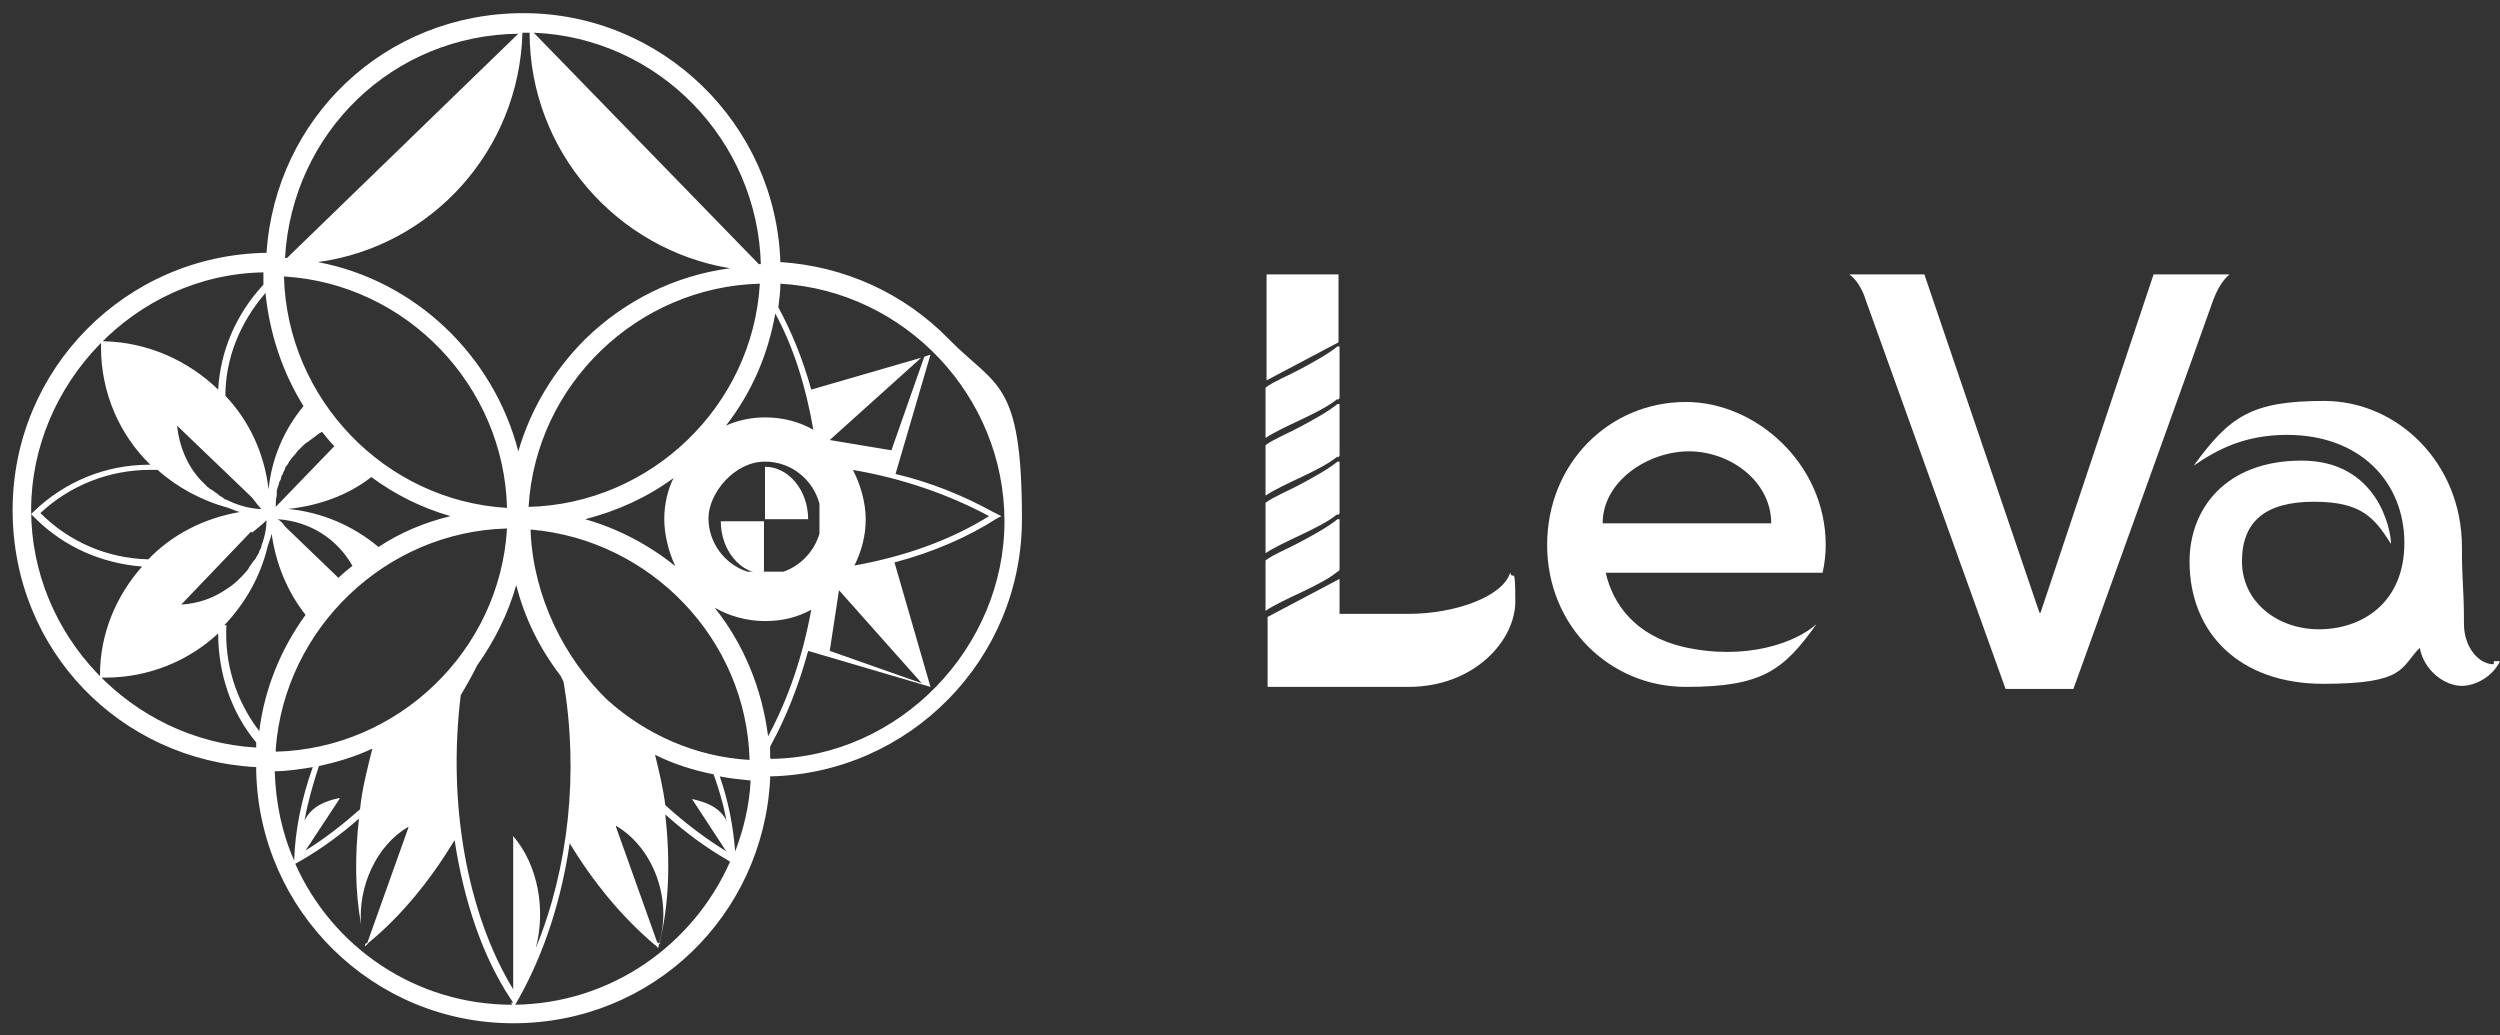 <svg width="99" height="41" viewBox="0 0 99 41" fill="none" xmlns="http://www.w3.org/2000/svg">
<rect x="0" y="0" width="99" height="41" fill="#333333" stroke="none"/>
<path d="M28.869 33.881C28.869 33.881 28.91 33.881 28.951 33.881C29.113 32.211 28.299 31.845 27.404 31.641L28.869 33.881Z" fill="white"/>
<path d="M88.293 10.867H85.282L80.804 24.268H80.764L76.205 10.867H73.234C73.234 10.867 73.641 11.111 73.885 11.885C74.048 12.333 79.421 27.282 79.421 27.282H82.107C82.107 27.282 87.48 12.374 87.642 11.885C87.927 11.111 88.293 10.867 88.293 10.867Z" fill="white"/>
<path d="M52.964 15.836C52.964 15.836 53.046 15.796 53.046 15.755V13.718H52.964C52.557 14.044 52.028 14.329 51.499 14.614C51.051 14.859 50.441 15.103 50.115 15.348V17.343C50.848 16.855 52.272 16.366 52.964 15.796V15.836Z" fill="white"/>
<path d="M52.964 18.117C52.964 18.117 53.046 18.077 53.046 18.036V15.999H52.964C52.557 16.325 52.028 16.61 51.499 16.895C51.051 17.14 50.441 17.384 50.115 17.629V19.625C50.848 19.136 52.272 18.647 52.964 18.077V18.117Z" fill="white"/>
<path d="M52.964 20.399C52.964 20.399 53.046 20.358 53.046 20.317V18.28H52.964C52.557 18.606 52.028 18.892 51.499 19.177C51.051 19.421 50.441 19.665 50.115 19.91V21.906C50.848 21.417 52.272 20.928 52.964 20.358V20.399Z" fill="white"/>
<path d="M53.046 22.598V20.561H52.964C52.557 20.887 52.028 21.172 51.499 21.458C51.051 21.702 50.441 21.947 50.115 22.191V24.187C50.848 23.698 52.272 23.209 52.964 22.639C52.964 22.639 53.046 22.598 53.046 22.557V22.598Z" fill="white"/>
<path d="M55.732 24.309H53.046V22.924L50.197 24.431V27.201H55.773C58.378 27.201 60.006 25.368 60.006 23.82C60.006 22.272 59.925 23.046 59.802 22.68C59.517 23.617 57.645 24.309 55.773 24.309H55.732Z" fill="white"/>
<path d="M53.005 10.867H50.156V15.062L53.005 13.555V10.867Z" fill="white"/>
<path d="M66.762 15.918C63.71 15.918 61.267 18.362 61.267 21.58C61.267 24.798 63.75 27.201 66.762 27.201C69.774 27.201 70.629 26.549 71.931 24.716C71.117 25.45 69.123 26.183 66.64 25.613C64.768 25.164 63.872 23.942 63.587 22.68H72.175C72.257 22.313 72.298 21.947 72.298 21.58C72.298 18.362 69.53 15.918 66.762 15.918ZM63.465 20.724C63.465 19.054 65.256 17.873 66.884 17.873C68.512 17.873 70.14 19.054 70.14 20.724H63.465Z" fill="white"/>
<path d="M98.754 26.305C98.143 26.305 97.573 25.612 97.573 24.716C97.573 23.168 97.492 23.168 97.492 21.661C97.492 18.321 94.928 15.877 92.038 15.877C89.148 15.877 88.293 16.488 86.869 18.443C87.805 17.792 88.904 17.221 90.573 17.221C93.463 17.221 95.213 19.095 95.213 21.498C95.213 23.902 93.503 24.92 91.835 24.92C90.166 24.92 88.782 23.82 88.782 22.232C88.782 20.643 89.718 19.869 91.631 19.869C93.544 19.869 94.032 20.521 94.684 21.539C94.684 20.969 94.154 18.24 91.142 18.24C88.131 18.24 86.706 20.154 86.706 22.232C86.706 25.083 88.7 27.079 91.997 27.079C95.294 27.079 95.05 26.427 95.823 25.653C95.986 26.549 96.8 27.16 97.492 27.16C98.021 27.16 98.713 26.794 98.998 26.183C98.916 26.183 98.835 26.183 98.754 26.183V26.305Z" fill="white"/>
<path d="M30.253 22.721V20.643H28.543C28.543 21.784 29.317 22.721 30.253 22.721Z" fill="white"/>
<path d="M30.294 18.484V20.561H32.003C32.003 19.421 31.23 18.484 30.294 18.484Z" fill="white"/>
<path d="M30.904 10.419C30.741 4.92 26.223 0.521 20.729 0.521C15.234 0.521 10.92 4.676 10.553 10.012C4.977 10.093 0.5 14.614 0.5 20.195C0.5 25.775 4.774 30.093 10.146 30.378V30.541C10.268 36.081 14.786 40.521 20.322 40.521C25.857 40.521 30.212 36.244 30.497 30.867C30.497 30.826 30.497 30.785 30.497 30.745C36.032 30.623 40.469 26.101 40.469 20.561C40.469 15.022 39.452 15.348 37.579 13.433C35.788 11.6 33.428 10.541 30.904 10.378V10.419ZM25.939 29.889C26.671 30.256 27.445 30.5 28.259 30.663C28.666 31.804 28.869 32.741 28.91 33.8C28.014 33.27 27.16 32.618 26.346 31.885C26.264 31.234 26.101 30.541 25.939 29.889ZM26.142 37.344C26.142 37.344 26.142 37.344 26.142 37.384C26.142 37.384 26.061 37.344 26.02 37.303L24.392 32.741C24.392 32.741 24.392 32.741 24.392 32.7C25.857 33.555 26.631 35.592 26.101 37.344H26.142ZM24.107 27.771C22.316 26.061 21.136 23.616 21.014 21.091V20.969C25.776 21.376 29.561 25.327 29.683 30.093C27.526 29.971 25.572 29.075 24.066 27.73L24.107 27.771ZM20.322 33.148C20.322 33.148 20.322 33.148 20.322 33.189V39.177C18.49 36.162 17.717 31.804 18.246 27.527C18.49 27.119 18.694 26.753 18.897 26.346C19.589 25.368 20.118 24.309 20.444 23.168C20.769 24.472 21.38 25.694 22.194 26.753C22.235 26.834 22.275 26.916 22.316 26.997C22.927 30.582 22.52 34.37 21.217 37.547C21.624 35.999 21.299 34.248 20.322 33.107V33.148ZM13.443 31.6C12.873 31.722 12.344 31.926 12.059 32.496C12.181 31.804 12.385 31.071 12.629 30.337C13.362 30.174 14.054 29.971 14.746 29.645C14.542 30.46 14.339 31.234 14.257 32.048C13.565 32.659 12.833 33.23 12.1 33.678L13.443 31.641V31.6ZM10.92 29.767V29.645C11.286 24.879 15.275 21.05 20.078 20.928C19.793 25.775 15.763 29.645 10.92 29.767ZM10.92 20.073C10.92 20.073 10.92 20.073 10.92 20.032C10.92 19.91 10.92 19.747 10.96 19.625C10.96 19.584 10.96 19.502 10.96 19.462C10.96 19.38 11.001 19.299 11.042 19.177C11.042 19.095 11.082 19.054 11.123 18.973C11.123 18.891 11.164 18.81 11.204 18.769C11.204 18.688 11.286 18.606 11.286 18.566C11.286 18.484 11.367 18.443 11.408 18.362C11.449 18.28 11.53 18.158 11.611 18.077C11.693 17.995 11.734 17.914 11.815 17.832C11.856 17.792 11.896 17.751 11.978 17.669C12.019 17.629 12.1 17.547 12.181 17.506C12.222 17.466 12.303 17.425 12.344 17.384C12.466 17.303 12.588 17.181 12.751 17.099C12.914 17.303 13.077 17.506 13.24 17.669L10.879 20.113L10.92 20.073ZM14.705 18.891C15.641 19.584 16.699 20.113 17.839 20.439C16.821 20.684 15.845 21.091 14.99 21.661C13.972 20.806 12.71 20.276 11.408 20.154C12.588 20.032 13.769 19.625 14.705 18.891ZM13.972 22.395C13.769 22.557 13.565 22.72 13.402 22.883L11.286 20.847C11.204 20.724 11.123 20.643 11.001 20.561C12.263 20.643 13.362 21.335 13.972 22.435V22.395ZM26.753 22.395C26.753 22.395 26.753 22.395 26.712 22.395C25.694 21.58 24.473 20.928 23.171 20.561C24.433 20.236 25.613 19.706 26.671 18.932C26.427 19.421 26.305 19.991 26.305 20.561C26.305 21.132 26.468 21.865 26.753 22.435V22.395ZM20.932 20.073C21.217 15.225 25.247 11.356 30.09 11.234C29.805 16.081 25.776 19.951 20.932 20.073ZM30.294 18.28C31.352 18.28 32.207 19.014 32.451 19.951C32.451 20.358 32.451 20.724 32.451 21.132C32.247 21.824 31.718 22.395 31.026 22.639C30.782 22.639 30.497 22.639 30.253 22.639C30.009 22.639 29.805 22.639 29.602 22.639C28.706 22.354 28.055 21.498 28.055 20.521C28.055 19.543 29.073 18.28 30.294 18.28ZM30.294 16.529C29.724 16.529 29.195 16.651 28.747 16.855C29.765 15.551 30.416 14.044 30.701 12.415C31.433 13.759 31.922 15.348 32.207 17.018C31.637 16.692 30.985 16.529 30.294 16.529ZM30.131 10.46C30.131 10.46 30.09 10.46 30.049 10.46L21.136 1.295C26.061 1.498 30.009 5.531 30.131 10.5V10.46ZM20.729 1.295C20.81 1.295 20.892 1.295 20.973 1.295C20.973 5.979 24.433 9.889 28.91 10.623C26.753 10.908 24.758 11.885 23.171 13.433C21.909 14.696 21.014 16.203 20.525 17.873C19.548 14.085 16.455 11.111 12.588 10.378C17.106 9.767 20.566 5.938 20.688 1.295H20.729ZM20.566 1.295L11.367 10.215H11.286C11.571 5.246 15.56 1.376 20.566 1.335V1.295ZM20.078 20.113C15.234 19.828 11.367 15.796 11.245 10.948C16.089 11.234 19.955 15.266 20.078 20.113ZM12.019 16.081C11.245 17.018 10.757 18.158 10.635 19.38C10.472 17.955 9.861 16.651 8.925 15.674C8.925 14.207 9.495 12.781 10.513 11.6C10.675 13.229 11.204 14.777 12.019 16.081ZM9.047 20.113C9.169 20.154 9.332 20.236 9.495 20.276C8.071 20.521 6.809 21.172 5.873 22.15C4.245 22.109 2.739 21.458 1.599 20.317C2.779 19.217 4.326 18.606 5.954 18.606C7.582 18.606 6.158 18.606 6.239 18.606C7.012 19.299 7.989 19.828 9.047 20.113ZM7.012 16.855L9.983 19.706C10.106 19.869 10.228 20.032 10.35 20.154C10.35 20.154 10.268 20.154 10.228 20.154C9.78 20.113 9.373 19.991 8.966 19.788C8.885 19.788 8.844 19.706 8.762 19.665C8.722 19.665 8.64 19.584 8.6 19.543C8.518 19.502 8.437 19.421 8.355 19.38C8.315 19.38 8.274 19.299 8.233 19.299C8.152 19.217 8.071 19.136 7.989 19.054C7.989 19.054 7.989 19.054 7.948 19.014C7.419 18.443 7.094 17.669 7.012 16.855ZM9.983 21.091C10.187 20.928 10.39 20.765 10.553 20.602C10.553 20.969 10.472 21.295 10.35 21.621C10.35 21.702 10.309 21.743 10.268 21.824C10.268 21.906 10.187 21.987 10.146 22.069C10.146 22.109 10.065 22.191 10.024 22.232C9.983 22.313 9.902 22.395 9.861 22.476C9.861 22.476 9.821 22.557 9.78 22.598C9.536 22.883 9.292 23.128 8.966 23.331C8.437 23.698 7.826 23.902 7.175 23.942L9.943 21.05L9.983 21.091ZM10.146 29.604C5.221 29.319 1.233 25.164 1.233 20.195C1.233 15.225 5.343 10.867 10.431 10.786C10.431 10.948 10.431 11.111 10.431 11.274C9.332 12.456 8.722 13.922 8.64 15.429C7.46 14.289 5.873 13.555 4.122 13.515H4V13.678C4 13.678 4 13.718 4 13.759C4 15.551 4.733 17.221 5.954 18.403C5.954 18.403 5.954 18.403 5.913 18.403C4.204 18.403 2.576 19.054 1.314 20.276L1.233 20.358L1.355 20.48C1.355 20.48 1.355 20.48 1.395 20.521C2.535 21.661 4.041 22.313 5.628 22.435C4.611 23.576 3.96 25.083 3.96 26.712V26.834H4.163C5.873 26.834 7.46 26.183 8.64 25.083C8.64 26.631 9.129 28.179 10.146 29.401C10.146 29.523 10.146 29.604 10.146 29.727V29.604ZM8.885 24.757C9.699 23.902 10.309 22.843 10.594 21.661C10.635 21.498 10.716 21.335 10.757 21.132C10.92 22.313 11.367 23.413 12.1 24.35C11.123 25.694 10.472 27.282 10.268 28.953C9.332 27.73 8.885 26.264 8.966 24.757H8.885ZM11.652 34.085C11.164 32.985 10.92 31.804 10.879 30.541C11.367 30.541 11.896 30.46 12.385 30.378C11.937 31.641 11.693 32.863 11.652 34.003V34.085ZM20.281 39.788C16.455 39.788 13.158 37.507 11.693 34.207L11.978 34.044C12.751 33.596 13.524 33.026 14.216 32.415C14.054 33.84 14.054 35.266 14.298 36.61C14.176 35.103 14.908 33.474 16.17 32.741C16.17 32.741 16.17 32.741 16.17 32.781L14.542 37.344C14.542 37.344 14.501 37.344 14.461 37.384V37.466C14.501 37.466 14.542 37.384 14.583 37.344C15.926 36.244 17.066 34.818 18.002 33.27C18.368 35.673 19.101 37.873 20.24 39.584L20.322 39.706C20.322 39.706 20.281 39.706 20.24 39.706L20.281 39.788ZM20.403 39.788L20.566 39.502C21.584 37.669 22.235 35.592 22.56 33.392C23.496 34.94 24.636 36.325 25.939 37.425C25.979 37.425 26.02 37.507 26.061 37.547C26.508 35.918 26.549 34.126 26.346 32.252C27.119 32.944 27.933 33.555 28.788 34.044L28.91 34.126C27.445 37.425 24.188 39.747 20.362 39.788H20.403ZM29.113 33.718C29.032 32.741 28.869 31.804 28.503 30.745C28.91 30.826 29.317 30.867 29.724 30.908C29.683 31.885 29.439 32.863 29.113 33.718ZM28.299 24.064C28.869 24.39 29.561 24.594 30.294 24.594C31.026 24.594 31.596 24.431 32.125 24.146C31.8 25.938 31.23 27.649 30.416 29.156C30.172 27.242 29.439 25.49 28.299 24.064ZM30.497 30.012C30.497 29.849 30.497 29.727 30.497 29.564C31.148 28.382 31.637 27.119 32.003 25.775L36.847 27.201L35.422 22.272C36.969 21.865 38.352 21.254 39.492 20.521L39.655 20.439L39.329 20.276C38.149 19.625 36.847 19.095 35.463 18.769L36.847 14.044L36.602 14.126L35.3 17.832L32.858 17.425L36.48 14.166L32.125 15.429C31.8 14.248 31.352 13.148 30.823 12.17C30.863 11.845 30.904 11.519 30.904 11.234C35.829 11.519 39.777 15.674 39.777 20.643C39.777 25.612 35.666 29.971 30.538 30.052L30.497 30.012ZM33.753 18.606C35.707 18.932 37.579 19.584 39.167 20.439C37.661 21.376 35.87 22.028 33.835 22.395C34.12 21.824 34.282 21.213 34.282 20.561C34.282 19.91 34.079 19.177 33.753 18.566V18.606ZM36.562 27.079L32.858 25.775L33.224 23.372L36.521 27.079H36.562Z" fill="white"/>
</svg>
